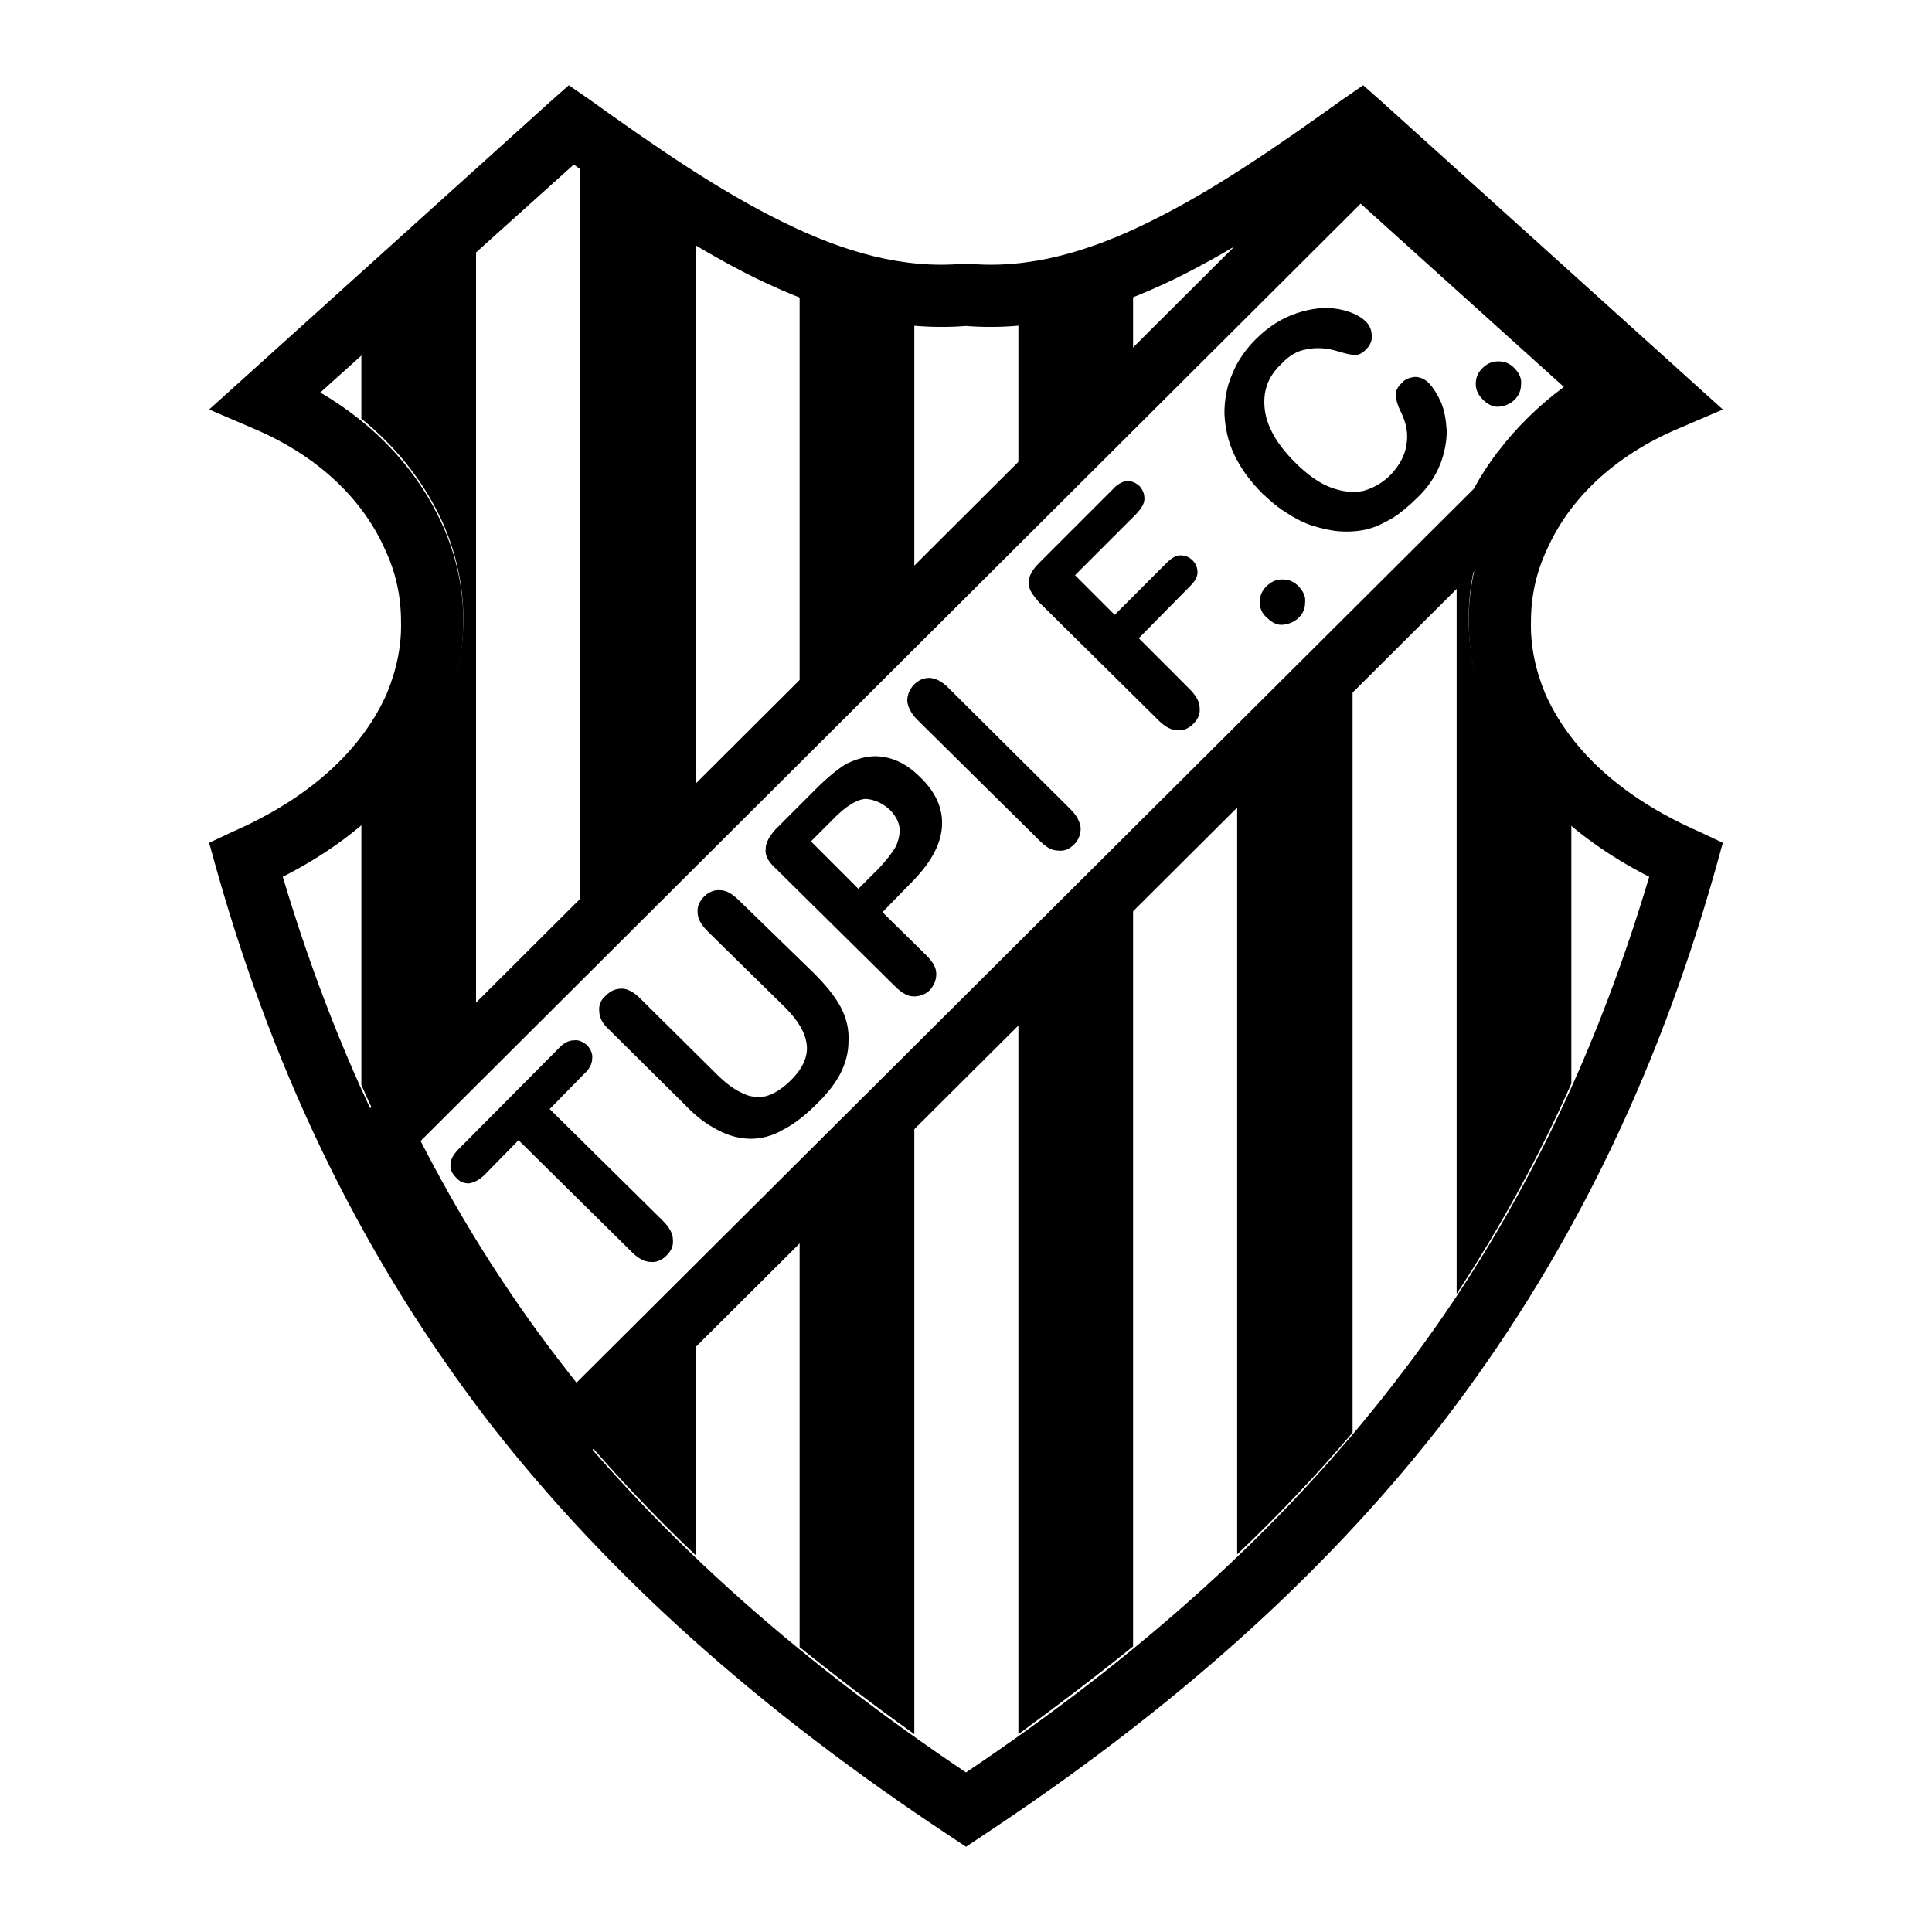 <?xml version="1.0" encoding="utf-8"?>
<!-- Generator: Adobe Illustrator 13.0.0, SVG Export Plug-In . SVG Version: 6.00 Build 14948)  -->
<!DOCTYPE svg PUBLIC "-//W3C//DTD SVG 1.0//EN" "http://www.w3.org/TR/2001/REC-SVG-20010904/DTD/svg10.dtd">
<svg version="1.0" id="Layer_1" xmlns="http://www.w3.org/2000/svg" xmlns:xlink="http://www.w3.org/1999/xlink" x="0px" y="0px"
	 width="192.756px" height="192.756px" viewBox="0 0 192.756 192.756" enable-background="new 0 0 192.756 192.756"
	 xml:space="preserve">
<g>
	<polygon fill-rule="evenodd" clip-rule="evenodd" fill="#FFFFFF" points="0,0 192.756,0 192.756,192.756 0,192.756 0,0 	"/>
	<path fill-rule="evenodd" clip-rule="evenodd" fill="#FFFFFF" d="M94.683,183.122c-18.578-12.291-33.765-25.643-45.915-41.253
		c-12.079-15.753-21.121-33.695-27.196-55.239l-0.706-2.543l2.402-1.13c8.052-3.532,12.997-8.476,15.328-13.774
		c0.989-2.402,1.483-4.803,1.413-7.205c0-2.402-0.494-4.803-1.554-7.064c-2.19-5.015-6.64-9.395-13.139-12.15l-4.45-1.907
		l3.603-3.25l30.445-27.478l1.837-1.625l2.048,1.413c6.499,4.662,12.927,9.112,19.284,12.221c6.004,2.967,12.009,4.732,18.083,4.167
		h0.211h0.212c6.074,0.565,12.079-1.201,18.083-4.167c6.357-3.108,12.785-7.559,19.284-12.221l2.049-1.413l1.836,1.625
		l30.445,27.478l3.603,3.25l-4.45,1.907c-6.498,2.755-10.948,7.135-13.139,12.15c-1.06,2.261-1.554,4.662-1.554,7.064
		c-0.07,2.402,0.424,4.803,1.413,7.205c2.331,5.298,7.275,10.243,15.328,13.774l2.401,1.13l-0.706,2.543
		c-6.075,21.544-15.116,39.486-27.195,55.239c-12.15,15.61-27.338,28.962-45.915,41.253l-1.696,1.13L94.683,183.122L94.683,183.122z
		"/>
	<path fill-rule="evenodd" clip-rule="evenodd" d="M57.88,142.999c3.603,4.238,7.417,8.265,11.514,12.149V24.186
		c-3.814-2.26-7.629-4.874-11.514-7.558V142.999L57.88,142.999z M79.778,164.332c3.673,2.967,7.488,5.863,11.444,8.688V32.238
		c-3.815-0.283-7.629-1.342-11.444-2.826V164.332L79.778,164.332z M101.605,173.021c3.955-2.896,7.77-5.792,11.442-8.76V29.413
		c-3.813,1.483-7.629,2.473-11.442,2.826V173.021L101.605,173.021z M123.432,155.078c4.098-3.885,7.912-7.911,11.515-12.149V16.557
		c-3.886,2.755-7.699,5.298-11.515,7.629V155.078L123.432,155.078z M145.33,129.083c4.309-6.569,8.123-13.491,11.443-20.979V82.18
		c-3.885-3.25-6.569-6.922-8.265-10.808c-1.342-3.179-1.978-6.428-1.978-9.678c0-3.249,0.706-6.499,2.048-9.536
		c1.767-3.885,4.521-7.487,8.194-10.455v-6.357L145.33,24.963V129.083L145.33,129.083z M47.496,24.892L36.053,35.276v6.499
		c3.673,2.967,6.357,6.499,8.124,10.384c1.342,3.038,2.048,6.287,2.048,9.536c0,3.25-0.636,6.499-1.978,9.678
		c-1.625,3.885-4.38,7.558-8.194,10.737v26.136c3.32,7.487,7.134,14.41,11.443,20.909V24.892L47.496,24.892z"/>
	<path fill-rule="evenodd" clip-rule="evenodd" d="M94.683,183.122c-18.578-12.291-33.765-25.643-45.915-41.253
		c-12.079-15.753-21.121-33.695-27.196-55.239l-0.706-2.543l2.402-1.13c8.052-3.532,12.997-8.476,15.328-13.774
		c0.989-2.402,1.483-4.803,1.413-7.205c0-2.402-0.494-4.803-1.554-7.064c-2.19-5.015-6.64-9.395-13.139-12.15l-4.45-1.907
		l3.603-3.25l30.445-27.478l1.837-1.625l2.048,1.413c6.499,4.662,12.927,9.112,19.284,12.221c6.004,2.967,12.009,4.732,18.083,4.167
		h0.211h0.212c6.074,0.565,12.079-1.201,18.083-4.167c6.357-3.108,12.785-7.559,19.284-12.221l2.049-1.413l1.836,1.625
		l30.445,27.478l3.603,3.25l-4.45,1.907c-6.498,2.755-10.948,7.135-13.139,12.15c-1.06,2.261-1.554,4.662-1.554,7.064
		c-0.07,2.402,0.424,4.803,1.413,7.205c2.331,5.298,7.275,10.243,15.328,13.774l2.401,1.13l-0.706,2.543
		c-6.075,21.544-15.116,39.486-27.195,55.239c-12.15,15.61-27.338,28.962-45.915,41.253l-1.696,1.13L94.683,183.122L94.683,183.122z
		 M53.712,138.055c11.302,14.622,25.43,27.195,42.665,38.78c17.236-11.585,31.364-24.158,42.666-38.78
		c11.231-14.41,19.638-30.94,25.501-50.577c-8.194-4.167-13.422-9.819-16.035-15.894c-1.342-3.179-1.978-6.428-1.978-9.677
		s0.706-6.428,2.048-9.466c2.331-5.227,6.429-9.889,12.221-13.28l-25.288-22.745c-6.075,4.309-12.08,8.335-18.084,11.302
		c-6.923,3.391-13.916,5.369-21.05,4.804c-7.134,0.565-14.127-1.413-21.05-4.804c-6.004-2.967-12.008-6.993-18.083-11.302
		L31.956,39.161c5.792,3.391,9.89,8.053,12.221,13.28c1.342,3.038,2.048,6.216,2.048,9.466s-0.636,6.499-1.978,9.677
		c-2.614,6.075-7.841,11.726-16.035,15.894C34.075,107.114,42.481,123.645,53.712,138.055L53.712,138.055z"/>
	<path fill-rule="evenodd" clip-rule="evenodd" fill="#FFFFFF" d="M53.712,137.843c1.13,1.483,2.331,3.037,3.603,4.45l92.112-91.759
		c2.402-4.521,6.217-8.547,11.373-11.584l-25.147-22.675L38.384,113.26C42.764,122.09,47.85,130.284,53.712,137.843L53.712,137.843z
		"/>
	<path d="M56.046,136.061c0.394,0.517,0.833,1.089,1.47,1.889l89.515-89.171c0.329-0.601,0.665-1.169,1.006-1.702
		c0.429-0.669,0.894-1.336,1.395-1.997l0.006,0.004c1.797-2.369,3.996-4.554,6.588-6.481L135.752,20.32l-93.789,93.517
		c1.873,3.648,3.879,7.196,6.024,10.64c2.512,4.032,5.192,7.891,8.048,11.572L56.046,136.061L56.046,136.061z M53.162,141.934
		c-0.43-0.537-1.095-1.406-1.783-2.309l0.002-0.002c-3.003-3.871-5.794-7.886-8.383-12.043c-2.593-4.162-5.006-8.504-7.246-13.021
		l-0.936-1.886l1.499-1.494l97.269-96.987l1.971-1.965l2.065,1.861l25.146,22.675l2.972,2.679l-3.454,2.035
		c-3.359,1.978-6.088,4.418-8.16,7.152v0.012c-0.391,0.516-0.765,1.052-1.119,1.606c-0.371,0.582-0.698,1.136-0.977,1.661
		l-0.003,0.005l-0.173,0.346l-0.354,0.354l-92.112,91.759l-2.189,2.18l-2.065-2.295C54.402,143.45,53.756,142.677,53.162,141.934
		L53.162,141.934z"/>
	<path fill-rule="evenodd" clip-rule="evenodd" d="M58.233,107.186l-3.391,3.461l11.302,11.161c0.636,0.636,0.989,1.271,0.989,1.837
		c0.07,0.636-0.142,1.13-0.636,1.624c-0.424,0.424-0.989,0.707-1.554,0.636c-0.636,0-1.271-0.353-1.907-0.988l-11.302-11.161
		l-3.391,3.461c-0.494,0.495-1.06,0.777-1.554,0.848c-0.495,0-0.918-0.142-1.271-0.564c-0.424-0.424-0.636-0.848-0.565-1.343
		c0-0.494,0.283-0.988,0.848-1.554l9.89-9.96c0.494-0.565,1.06-0.848,1.554-0.848c0.495-0.07,0.918,0.142,1.342,0.494
		c0.353,0.424,0.565,0.848,0.495,1.342C59.081,106.126,58.798,106.691,58.233,107.186L58.233,107.186z M68.264,110.152
		c1.13,1.201,2.261,2.049,3.391,2.613c1.06,0.565,2.19,0.848,3.25,0.848s2.19-0.282,3.25-0.918c1.13-0.565,2.26-1.483,3.461-2.685
		c0.989-0.988,1.766-1.978,2.26-2.967s0.777-2.049,0.777-3.107c0.071-1.272-0.212-2.402-0.777-3.462s-1.483-2.189-2.684-3.391
		l-7.488-7.275c-0.636-0.636-1.271-0.989-1.836-0.989c-0.636-0.071-1.201,0.212-1.625,0.636c-0.495,0.495-0.707,1.06-0.636,1.625
		c0,0.565,0.354,1.201,0.989,1.837l7.7,7.558c1.342,1.343,2.048,2.543,2.19,3.744c0.141,1.13-0.353,2.331-1.554,3.531
		c-0.918,0.919-1.766,1.413-2.543,1.625c-0.848,0.142-1.625,0.071-2.401-0.353c-0.777-0.354-1.625-0.989-2.473-1.837l-7.629-7.559
		c-0.636-0.636-1.271-0.988-1.836-0.988c-0.636,0-1.13,0.211-1.625,0.706c-0.494,0.424-0.706,0.989-0.636,1.554
		c0,0.636,0.354,1.271,0.989,1.837L68.264,110.152L68.264,110.152z M90.868,88.113l-2.826,2.896l4.38,4.309
		c0.636,0.636,0.989,1.201,0.989,1.836c0,0.636-0.212,1.131-0.636,1.625c-0.424,0.424-0.989,0.636-1.625,0.636
		c-0.565,0-1.201-0.353-1.836-0.989L77.376,86.63c-0.706-0.636-1.06-1.271-0.989-1.907c0-0.636,0.353-1.271,0.989-1.978l4.026-4.027
		c1.201-1.201,2.19-1.978,2.967-2.472c0.848-0.424,1.695-0.706,2.543-0.777c0.848-0.07,1.695,0.071,2.543,0.424
		c0.848,0.354,1.625,0.918,2.331,1.625c1.625,1.554,2.332,3.25,2.19,5.015C93.835,84.37,92.775,86.206,90.868,88.113L90.868,88.113z
		 M83.027,81.827l-2.119,2.119l4.732,4.732l2.12-2.119c0.706-0.777,1.271-1.483,1.625-2.119c0.282-0.635,0.424-1.271,0.354-1.907
		c-0.071-0.565-0.424-1.201-0.989-1.766c-0.707-0.636-1.483-0.989-2.331-1.06C85.57,79.708,84.37,80.414,83.027,81.827
		L83.027,81.827z M103.724,83.875c0.636,0.636,1.201,0.989,1.837,0.989c0.636,0.071,1.131-0.141,1.625-0.635
		c0.424-0.424,0.636-0.989,0.636-1.625c-0.07-0.565-0.354-1.201-0.989-1.836l-12.22-12.15c-0.636-0.636-1.201-0.918-1.836-0.989
		c-0.636,0-1.13,0.212-1.625,0.707c-0.424,0.495-0.635,0.989-0.635,1.625c0.07,0.565,0.353,1.201,0.989,1.836L103.724,83.875
		L103.724,83.875z M113.401,51.24l-6.146,6.146l3.956,3.956l5.156-5.156c0.495-0.495,0.918-0.777,1.413-0.777
		c0.424,0,0.848,0.141,1.201,0.495c0.353,0.353,0.494,0.777,0.494,1.201c0,0.495-0.283,0.918-0.777,1.413l-5.086,5.157l5.086,5.086
		c0.636,0.636,0.989,1.271,0.989,1.837c0.07,0.636-0.142,1.13-0.636,1.625c-0.424,0.424-0.989,0.706-1.554,0.636
		c-0.636,0-1.272-0.353-1.908-0.989L103.653,60.07c-0.424-0.495-0.777-0.918-0.918-1.342c-0.142-0.424-0.142-0.777,0-1.201
		c0.141-0.424,0.424-0.848,0.918-1.342L111,48.838c0.494-0.565,0.988-0.777,1.413-0.848c0.494,0,0.847,0.141,1.271,0.495
		c0.354,0.424,0.495,0.777,0.495,1.271C114.179,50.251,113.896,50.675,113.401,51.24L113.401,51.24z M129.577,61.624
		c-0.423,0.424-0.988,0.636-1.554,0.707c-0.565,0.07-1.13-0.212-1.625-0.707c-0.494-0.424-0.706-0.918-0.706-1.554
		s0.212-1.13,0.636-1.554c0.495-0.494,0.989-0.706,1.625-0.706s1.13,0.212,1.554,0.636c0.495,0.494,0.777,1.06,0.707,1.625
		C130.214,60.706,130.002,61.2,129.577,61.624L129.577,61.624z M142.505,38.172c0.494,0.495,0.918,1.201,1.271,1.978
		c0.353,0.848,0.494,1.766,0.564,2.826c0,1.06-0.212,2.189-0.636,3.32c-0.494,1.201-1.2,2.331-2.331,3.391
		c-0.776,0.777-1.624,1.483-2.401,1.978c-0.848,0.494-1.695,0.918-2.543,1.13c-0.848,0.212-1.837,0.283-2.825,0.212
		c-0.849-0.07-1.767-0.282-2.685-0.565c-0.848-0.283-1.695-0.707-2.543-1.271c-0.848-0.495-1.625-1.201-2.402-1.907
		c-1.271-1.271-2.189-2.543-2.825-3.885c-0.636-1.342-0.918-2.685-0.988-4.097c0-1.342,0.211-2.685,0.776-3.956
		c0.494-1.271,1.343-2.472,2.331-3.461c1.271-1.271,2.614-2.119,4.098-2.614s2.825-0.636,4.097-0.424
		c1.2,0.212,2.189,0.636,2.825,1.271c0.354,0.353,0.565,0.848,0.565,1.342c0.07,0.495-0.142,0.989-0.494,1.342
		c-0.354,0.424-0.777,0.636-1.131,0.636c-0.424,0-0.988-0.141-1.695-0.353c-1.13-0.353-2.189-0.424-3.179-0.212
		c-0.918,0.141-1.766,0.636-2.543,1.483c-1.342,1.271-1.837,2.755-1.624,4.521c0.211,1.766,1.271,3.532,3.037,5.298
		c1.201,1.201,2.401,2.048,3.531,2.472c1.131,0.424,2.19,0.565,3.25,0.354c0.989-0.283,1.907-0.777,2.755-1.625
		c0.848-0.918,1.413-1.907,1.554-2.967c0.212-1.06,0-2.19-0.564-3.32c-0.283-0.565-0.424-1.06-0.495-1.484
		c-0.07-0.494,0.142-0.918,0.565-1.342c0.354-0.424,0.777-0.565,1.342-0.636C141.657,37.607,142.151,37.819,142.505,38.172
		L142.505,38.172z M151.122,39.867c-0.424,0.424-0.918,0.636-1.554,0.707c-0.565,0.07-1.13-0.212-1.625-0.707
		c-0.424-0.424-0.706-0.918-0.706-1.554s0.212-1.13,0.636-1.554c0.494-0.495,0.989-0.707,1.625-0.707s1.13,0.212,1.554,0.636
		c0.494,0.495,0.777,1.06,0.706,1.625C151.758,38.949,151.546,39.443,151.122,39.867L151.122,39.867z"/>
</g>
</svg>
